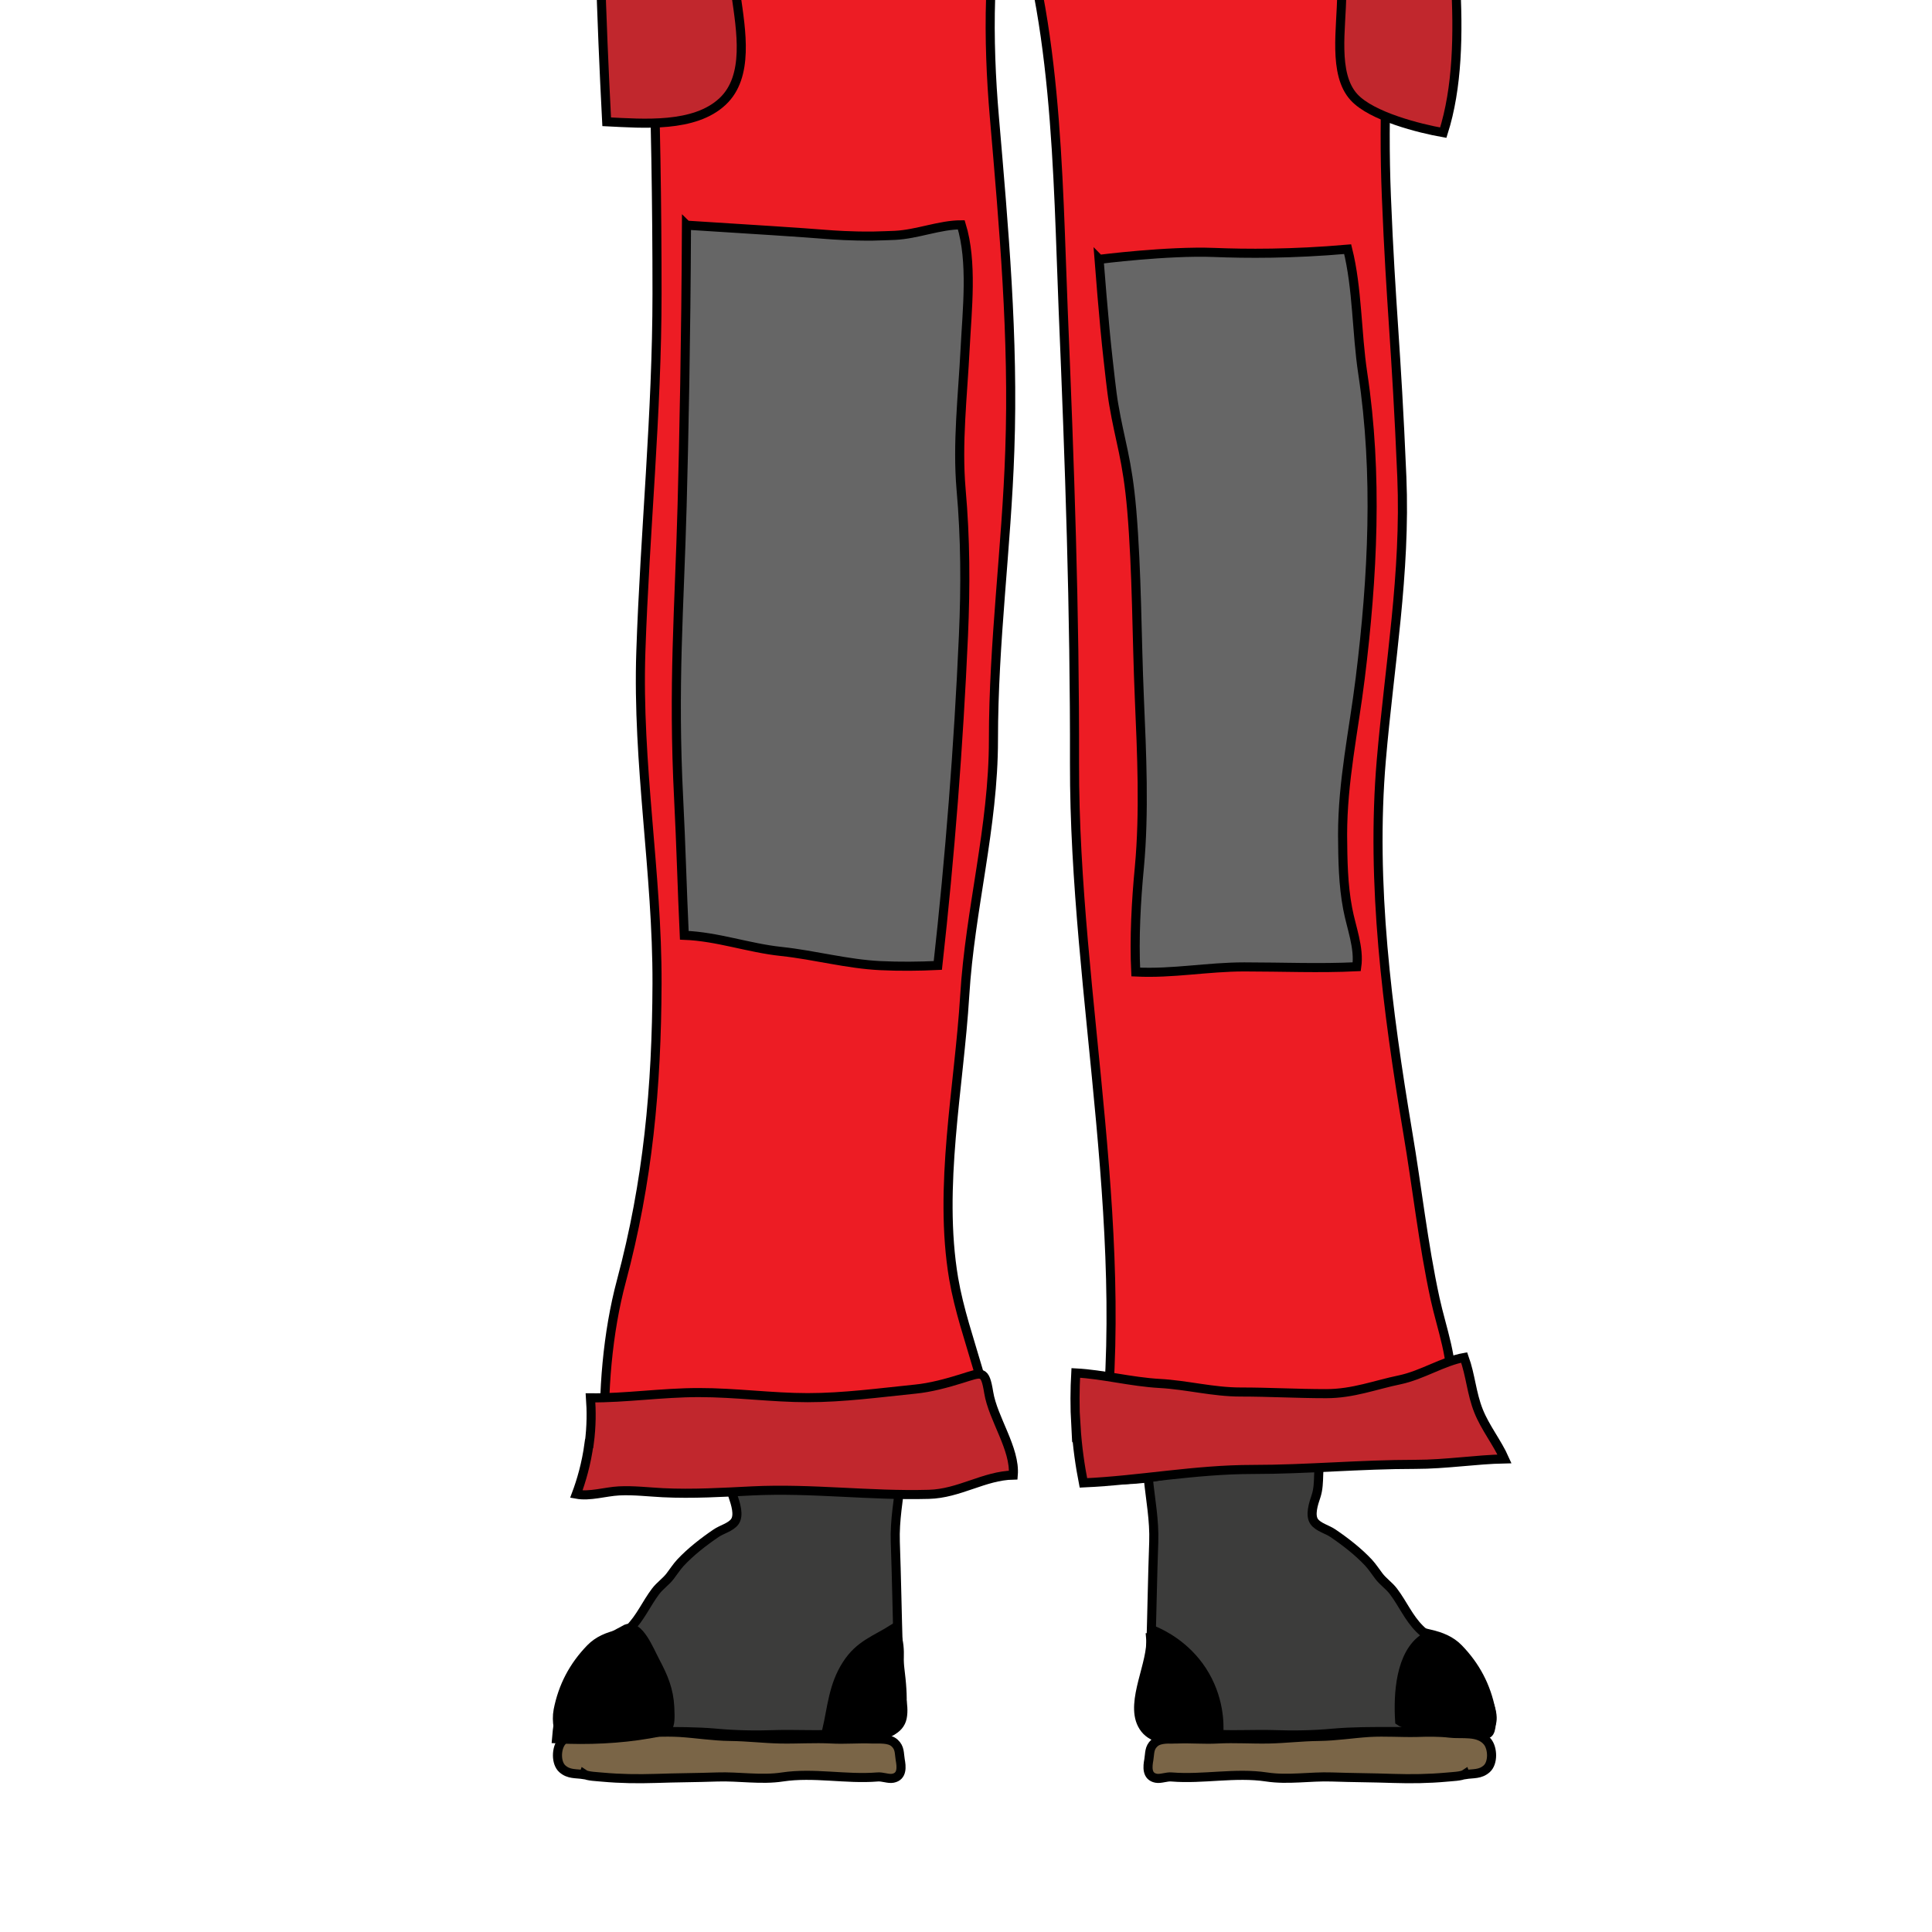 <?xml version="1.0" encoding="UTF-8"?>
<svg id="uuid-26ec8959-4efb-4239-93d1-7d209fc20eeb" data-name="! AUFTEILUNG" xmlns="http://www.w3.org/2000/svg" viewBox="0 0 106.3 106.3">
  <defs>
    <style>
      .uuid-7cf2b091-3fbe-44c2-85de-4e9ce38800d2 {
        fill: #7a6547;
      }

      .uuid-7cf2b091-3fbe-44c2-85de-4e9ce38800d2, .uuid-c6ed7c02-5d05-4166-85f5-cb55e6ec647c, .uuid-c9850248-1c99-4a6b-8898-6164cd9a0349, .uuid-8dc3481d-0825-4b65-8675-889b77810b33, .uuid-5b004234-78c5-4e34-a65e-934f738f7404, .uuid-cd9725ec-311a-48e5-aed6-bdf47e8586ba {
        stroke: #000;
        stroke-miterlimit: 10;
        stroke-width: .5px;
      }

      .uuid-c9850248-1c99-4a6b-8898-6164cd9a0349 {
        fill: #c1272d;
      }

      .uuid-8dc3481d-0825-4b65-8675-889b77810b33 {
        fill: #ed1c24;
      }

      .uuid-5b004234-78c5-4e34-a65e-934f738f7404 {
        fill: #666;
      }

      .uuid-cd9725ec-311a-48e5-aed6-bdf47e8586ba {
        fill: #3c3c3b;
      }
    </style>
  </defs>
  <path class="uuid-7cf2b091-3fbe-44c2-85de-4e9ce38800d2" d="m80.62,97.64c.44-.07.82,0,1.18-.32s.34-1.12.04-1.49c-.49-.6-1.41-.39-2.07-.47-.59-.07-1.22-.06-1.82-.04-.87.02-1.74-.05-2.61,0-.94.06-1.83.21-2.78.22s-1.82.12-2.74.14-1.89-.05-2.83,0c-.74.04-1.47-.03-2.22,0-.42.01-.95-.05-1.25.22s-.25.57-.31.92c-.07.38-.13.92.4,1.02.26.05.58-.1.86-.07,1.72.14,3.5-.26,5.22,0,1.18.18,2.39-.04,3.59,0,1.13.04,2.25.04,3.38.08.99.03,1.93.02,2.92-.07.28-.03.84-.04,1.03-.17Z"/>
  <path class="uuid-7cf2b091-3fbe-44c2-85de-4e9ce38800d2" d="m32.12,97.64c-.44-.07-.82,0-1.18-.32s-.34-1.12-.04-1.49c.49-.6,1.41-.39,2.07-.47.59-.07,1.22-.06,1.82-.04.87.02,1.74-.05,2.61,0,.94.06,1.83.21,2.78.22s1.82.12,2.74.14,1.89-.05,2.83,0c.74.04,1.47-.03,2.22,0,.42.01.95-.05,1.25.22s.25.57.31.92c.07.38.13.92-.4,1.02-.26.05-.58-.1-.86-.07-1.72.14-3.5-.26-5.22,0-1.18.18-2.39-.04-3.59,0-1.13.04-2.25.04-3.38.08-.99.03-1.93.02-2.92-.07-.28-.03-.84-.04-1.03-.17Z"/>
  <path class="uuid-cd9725ec-311a-48e5-aed6-bdf47e8586ba" d="m81.24,95.4c.51.02.71.13.79-.37.05-.31.06-.62,0-.94-.26-1.31-.84-2.42-1.78-3.39-.43-.44-.96-.65-1.57-.79-.34-.08-.35-.07-.57-.29-.61-.61-.92-1.37-1.44-2.06-.24-.32-.57-.53-.81-.85-.19-.25-.35-.5-.56-.73-.56-.6-1.28-1.16-1.96-1.62-.3-.21-.81-.33-1.03-.64-.25-.35-.04-.99.1-1.4.25-.76.03-1.59.32-2.33.31-.81.46-1.64.57-2.5.2-1.55.37-3.11.65-4.65.17-.95.18-2.12-.94-2.41-.41-.11-.85-.07-1.27-.09-.56-.03-1.07-.05-1.63,0-.76.08-1.51.08-2.27.17-.54.06-1.05.23-1.59.31-1.02.14-1.83.72-2.67,1.26-.29.18-.75.36-.97.62-.16.2-.11.48-.13.72-.04.59.08,1.19.15,1.77.06.5,0,1.01.06,1.51.05.42.13.84.18,1.26.11,1.13.2,2.25.31,3.38.12,1.19.34,2.3.3,3.5-.07,1.96-.1,3.92-.16,5.88-.02.75-.16,1.48-.2,2.22-.04.63-.05,1.57.35,2.09.28.37.73.43,1.17.46.81.07,1.63-.09,2.44-.06,1,.04,2-.02,3.01.01,1.08.04,2.19.02,3.26-.08,2.18-.19,4.39.02,6.56-.2.36-.04.68-.01,1.03.06.14.03.41.1.28.14Z"/>
  <path class="uuid-cd9725ec-311a-48e5-aed6-bdf47e8586ba" d="m31.5,95.4c-.51.02-.71.13-.79-.37-.05-.31-.06-.62,0-.94.26-1.31.84-2.42,1.78-3.39.43-.44.96-.65,1.57-.79.34-.08.35-.07.57-.29.61-.61.92-1.37,1.44-2.06.24-.32.57-.53.81-.85.19-.25.35-.5.56-.73.56-.6,1.28-1.16,1.96-1.62.3-.21.81-.33,1.03-.64.25-.35.04-.99-.1-1.4-.25-.76-.03-1.59-.32-2.33-.31-.81-.46-1.64-.57-2.5-.2-1.55-.37-3.11-.65-4.65-.17-.95-.18-2.12.94-2.41.41-.11.85-.07,1.27-.09.56-.03,1.07-.05,1.63,0,.76.08,1.51.08,2.27.17.54.06,1.05.23,1.59.31,1.02.14,1.83.72,2.67,1.26.29.18.75.36.97.62.16.2.11.48.13.72.04.59-.08,1.19-.15,1.77-.06.5,0,1.01-.06,1.51-.05.42-.13.84-.18,1.26-.11,1.13-.2,2.25-.31,3.38-.12,1.19-.34,2.3-.3,3.5.07,1.96.1,3.92.16,5.88.02.75.16,1.48.2,2.22.04.63.05,1.57-.35,2.09-.28.37-.73.43-1.17.46-.81.07-1.63-.09-2.44-.06-1,.04-2-.02-3.01.01-1.08.04-2.19.02-3.26-.08-2.18-.19-4.39.02-6.56-.2-.36-.04-.68-.01-1.03.06-.14.03-.41.1-.28.14Z"/>
  <path class="uuid-c6ed7c02-5d05-4166-85f5-cb55e6ec647c" d="m34.47,89.62c-1.17.63-2.2,1.1-2.86,2.31-.59,1.08-.9,2.57-.99,3.74,1.74.09,3.49.01,5.1-.27,1.12-.2,1.19-.21,1.13-1.48-.05-.95-.34-1.64-.79-2.49-.36-.68-.9-2.07-1.59-1.81Z"/>
  <path class="uuid-c6ed7c02-5d05-4166-85f5-cb55e6ec647c" d="m49.14,89.62c-.99.63-1.85.87-2.55,1.96-.75,1.16-.81,2.38-1.1,3.62,1.1.39,3.87.69,4.15-.69.15-.75-.2-1.57-.2-2.35,0-.7.21-1.84-.3-2.54Z"/>
  <path class="uuid-c6ed7c02-5d05-4166-85f5-cb55e6ec647c" d="m63.31,90.11c.13,1.36-1.13,3.49-.47,4.77.75,1.45,3.02.49,4.22.49.03-.5.04-1.97-.92-3.45-.91-1.39-2.16-1.99-2.64-2.2-.06.13-.12.26-.18.39Z"/>
  <path class="uuid-c6ed7c02-5d05-4166-85f5-cb55e6ec647c" d="m78.38,90.11c-1.35.87-1.46,3.13-1.37,4.58.69.47,4.3,1.02,4.89.41.8-.83-1.02-3.25-1.59-3.91-.63-.74-1.19-.94-1.93-1.08Z"/>
  <path class="uuid-8dc3481d-0825-4b65-8675-889b77810b33" d="m38.83-47.31c-2.77,3.13-5.8,9.18-6.02,13.31-.39,7.2,1.58,13.69,2.18,20.62.85,9.74,1.16,19.71,1.16,29.54,0,6.58-.67,13.13-.89,19.69-.21,6.19.91,12.19.89,18.27-.02,5.72-.5,10.9-1.96,16.36-.76,2.83-1.04,6.17-.9,9.13,1.73-.09,3.2.59,4.87.92,2.19.43,4.65.58,6.9.67,3.25.13,6.48-.9,9.57-.71.12-3.57-1.57-6.71-2.16-10.15-.85-5.05.3-10.5.61-15.56.29-4.77,1.58-9.26,1.58-14.08,0-5.38.72-10.57.9-15.91.22-6.21-.33-12.27-.85-18.36-.36-4.18-.39-8.95.61-13,2.87,6.8,2.88,16.4,3.18,23.69.35,8.34.64,16.52.62,24.88-.03,12.93,3.41,26.51,1.36,39.36,6.52.71,12.73-5.17,19.34-4.83.18-1.69-.5-3.42-.86-5.07-.66-3.04-.99-6.13-1.51-9.19-1.12-6.7-2.03-13.65-1.45-20.44.45-5.25,1.35-10.29,1.13-15.59-.31-7.33-.6-9.24-.85-15.42-.37-9.16.83-18.54,3.22-37.29.3-2.31.9-6.91-.88-12.29-1.22-3.68-3.11-6.4-4.55-8.14-1.96.18-12.09,1.09-20.92.85-4.9-.13-9.19-.6-9.19-.6-2.09-.23-3.85-.48-5.14-.68Z"/>
  <path class="uuid-5b004234-78c5-4e34-a65e-934f738f7404" d="m37.77,12.38c-.03,6.44-.14,11.72-.24,15.45-.15,5.61-.51,9.86-.19,16.12.13,2.51.19,4.98.31,7.51,1.83.07,3.53.7,5.34.89,1.86.2,3.6.69,5.45.78,1.04.05,2.13.04,3.16-.01.67-6.01,1.14-12.07,1.41-18.15.12-2.74.11-5.33-.13-8.04-.22-2.55.09-5.15.22-7.72.11-2.16.42-4.8-.21-6.84-1.19,0-2.42.52-3.65.58-.31.01-.7.03-1.22.04-1.24.01-2.16-.06-2.55-.09-1.34-.11-4.04-.28-7.69-.51Z"/>
  <path class="uuid-c9850248-1c99-4a6b-8898-6164cd9a0349" d="m32.9-10.65c0,5.89.18,11.58.48,17.35,2.02.1,4.83.34,6.38-1.12,1.46-1.37,1.02-3.87.73-5.9-.63-4.4-1.54-8.63-1.83-13.16-1.17.46-5.91,2.87-5.76,2.83Z"/>
  <path class="uuid-c9850248-1c99-4a6b-8898-6164cd9a0349" d="m73.82-12.86V-.32c0,1.83-.5,4.39.68,5.67.97,1.06,3.61,1.72,4.91,1.95,1.57-4.93.23-11.85-.04-17.04-1.61-.31-4.35-1.26-5.54-3.11Z"/>
  <path class="uuid-c9850248-1c99-4a6b-8898-6164cd9a0349" d="m32.41,79.43c-.15,1.12-.43,2.06-.7,2.78.75.14,1.58-.14,2.35-.18.81-.04,1.62.06,2.41.1,1.63.08,3.31-.02,4.91-.1,3.28-.16,6.47.28,9.72.19,1.68-.04,3.05-1.03,4.65-1.06.12-1.44-1.12-3.11-1.35-4.54-.21-1.28-.36-1.12-1.52-.76-.77.24-1.69.49-2.52.57-1.97.2-3.95.47-5.92.47s-3.96-.28-5.99-.28-4.06.31-5.96.29c.05.69.06,1.55-.07,2.52Z"/>
  <path class="uuid-c9850248-1c99-4a6b-8898-6164cd9a0349" d="m59.2,78.43c.07,1.18.23,2.24.41,3.16,3.11-.14,6.13-.74,9.32-.74,3,0,5.9-.28,8.95-.28,1.69,0,3.33-.27,4.9-.3-.4-.9-1.06-1.71-1.43-2.64-.39-.98-.43-1.94-.79-2.94-1.17.21-2.31.97-3.55,1.23-1.36.28-2.56.76-4.04.76-1.59,0-3.14-.09-4.72-.09-1.51,0-2.96-.39-4.43-.47-1.61-.09-3.11-.5-4.63-.58-.05.87-.06,1.85,0,2.91Z"/>
  <path class="uuid-5b004234-78c5-4e34-a65e-934f738f7404" d="m60.47,14.26s.27,3.53.5,5.53c.21,1.9.26,2.17.31,2.47.34,2.02.75,3.01.99,5.81.29,3.45.27,6.91.42,10.38.13,3.02.28,6.23,0,9.26-.18,1.87-.29,3.92-.2,5.77,2.07.1,3.92-.28,5.98-.28s4.14.09,6.18-.01c.15-1.05-.31-2.17-.5-3.2-.25-1.31-.27-2.67-.28-4.05,0-2.96.61-5.71.97-8.62.69-5.58.98-11.22.14-16.78-.34-2.25-.29-4.67-.83-6.83-3.08.27-5.6.25-7.35.18-2.56-.1-6.32.38-6.32.38h0Z"/>
</svg>